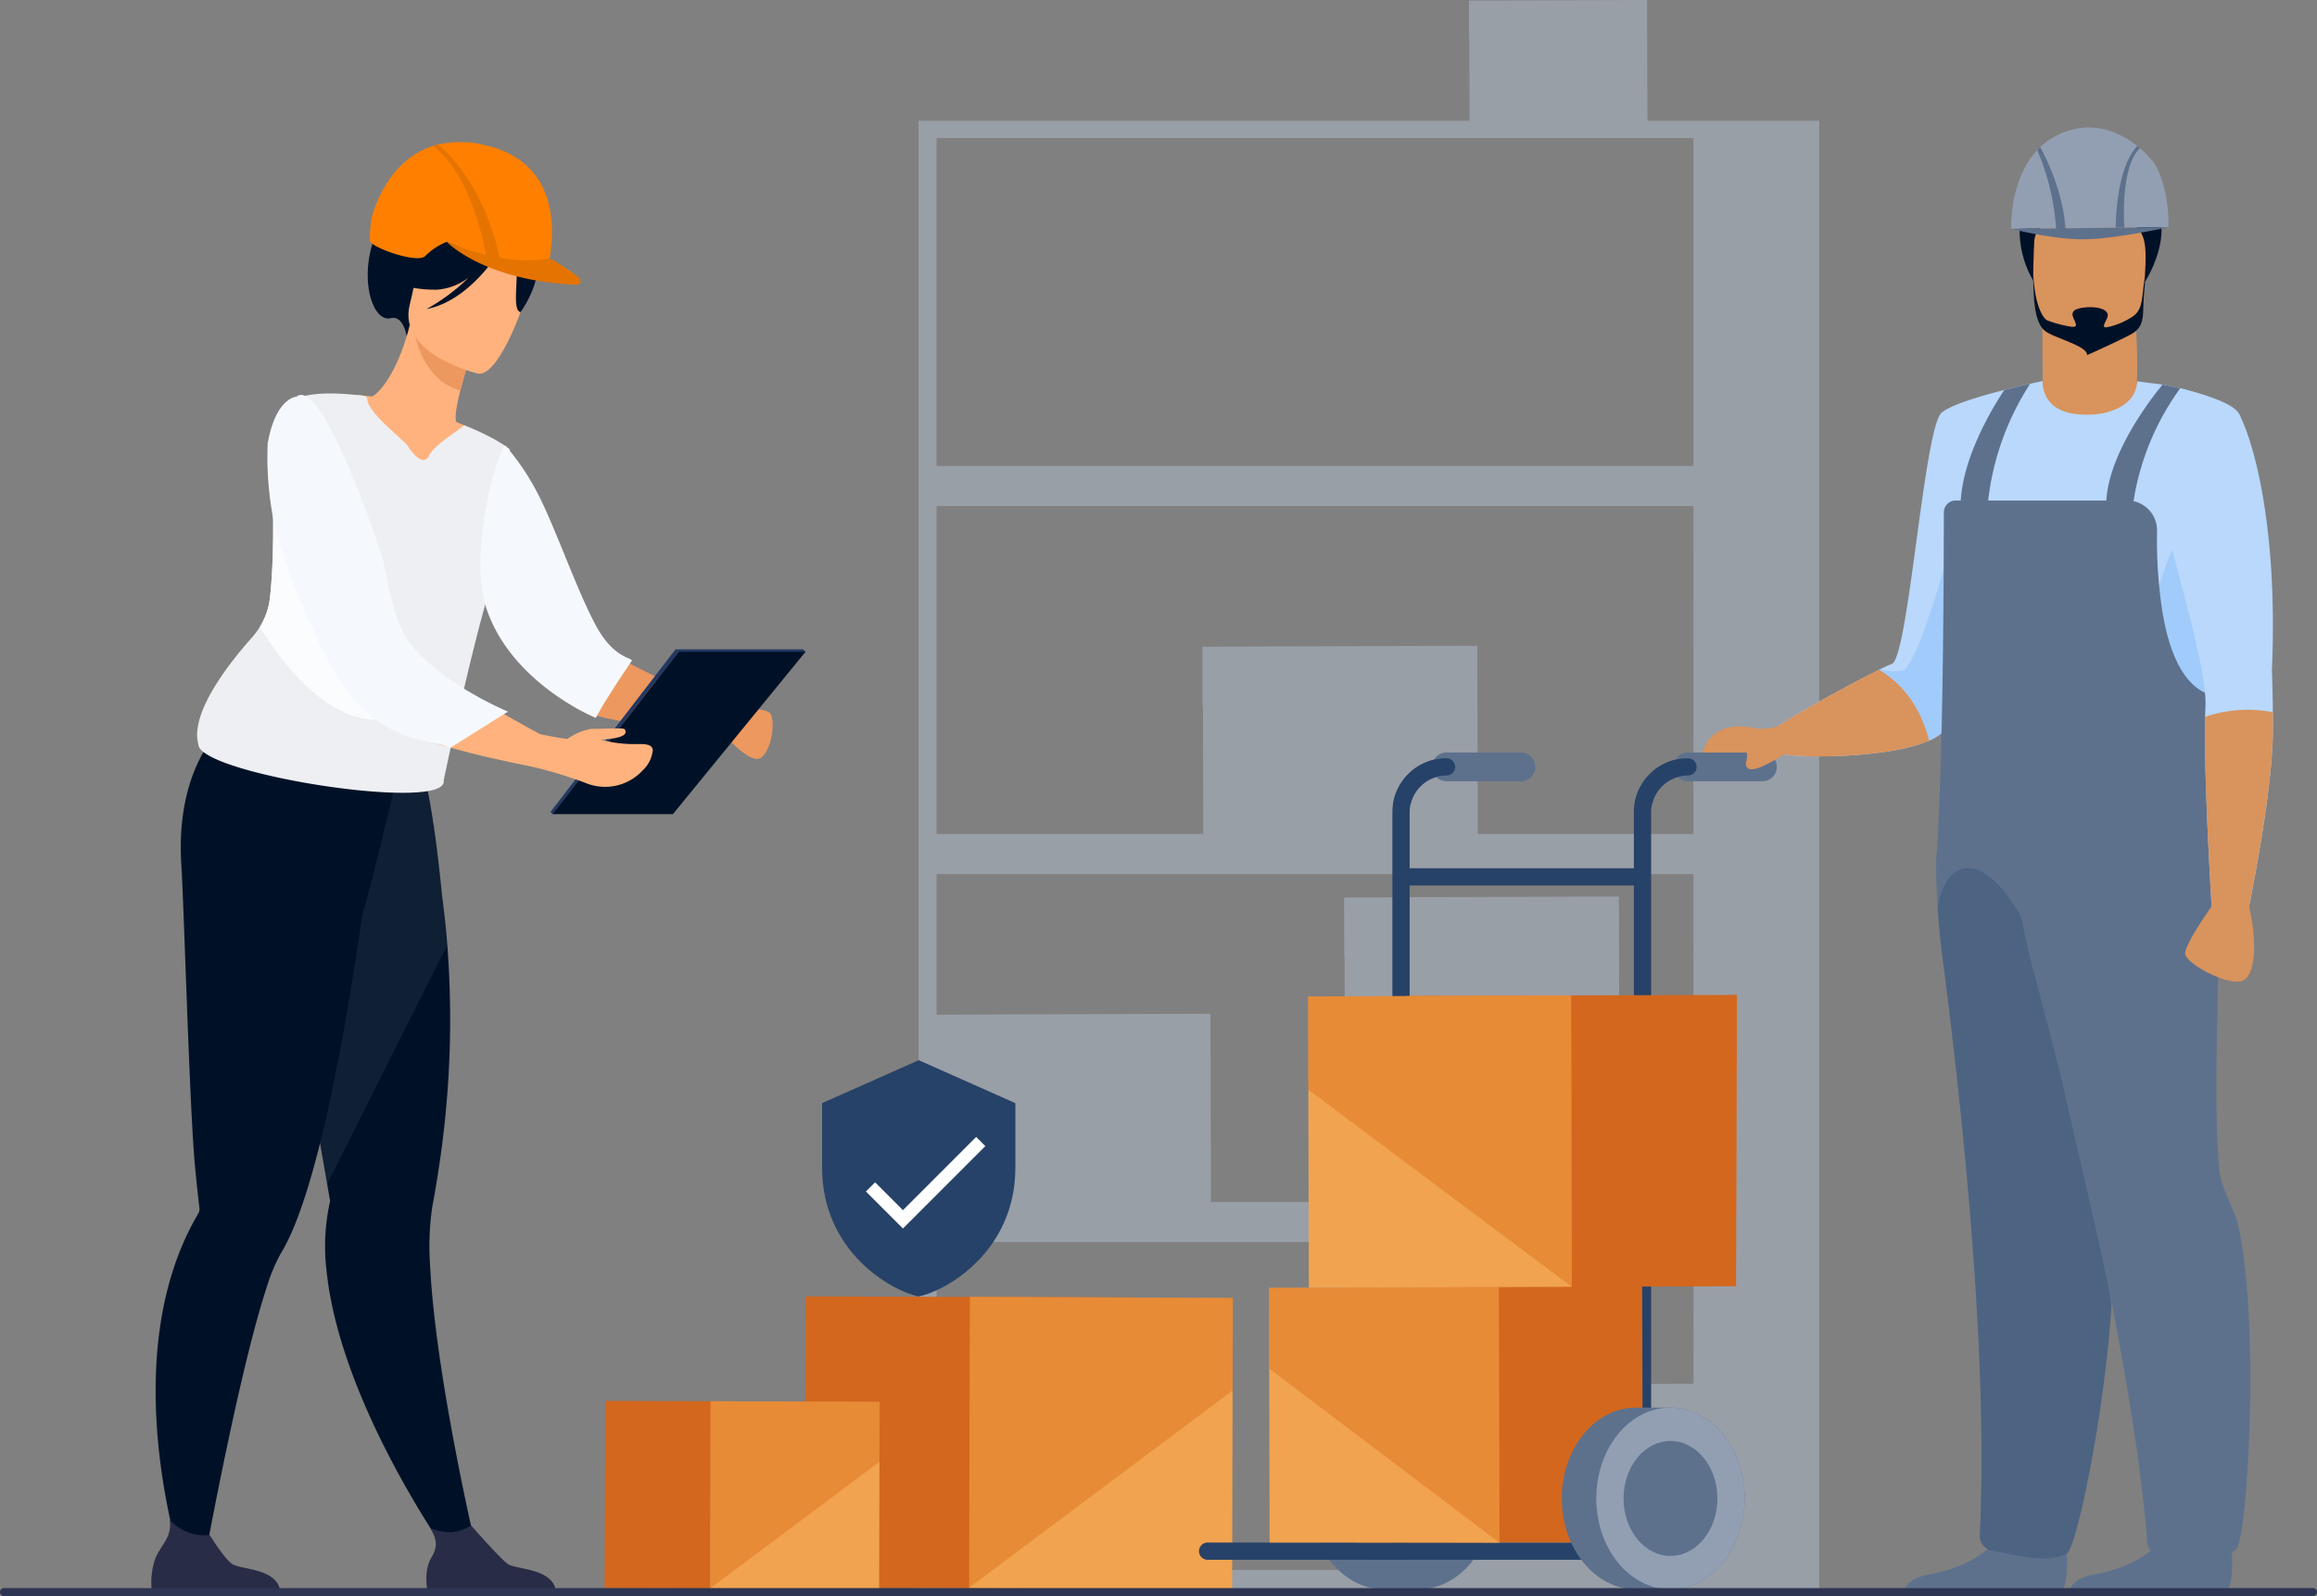 <?xml version="1.0" encoding="UTF-8"?>
<svg xmlns="http://www.w3.org/2000/svg" width="422.707" height="291.177" viewBox="0 0 422.707 291.177">
  <rect x="0" y="0" width="422.707" height="291.177" fill="#808080" stroke="none"/>
  <g id="Group_245451" data-name="Group 245451" transform="translate(-230.1 -306.03)">
    <path id="Path_99443" data-name="Path 99443" d="M1343.046,328.067h-11.675l-.068-22.037-24.953.077v.009l-7.487.029h-.051l.017,7.036.052.039.037,14.846H1198.4V595.872h144.65v.094h19.66v-267.9ZM1201.673,524.818v.488h0Zm138.1,33.669-38.168.118v.015l-11.554.044h-.079l.027,10.859.08.06.056,22.856h-88.457V532.615h138.1ZM1232.5,525.276l.135.03h-.135Zm107.265.03h-13.49l-.105-55.716-38.509.119v.015l-11.554.044h-.079l.027,10.859.069.052.068,44.6h11.575v.026h-36.023l-.094-34.331-38.509.119v.015l-11.471.044v-25.67h138.1Zm0-67.134h-39.344l-.106-34.331-38.509.119v.015l-11.554.044h-.079l.027,10.859.08.06.057,23.234h-48.667V398.349h138.1Zm0-67.133h-138.1V331.215h138.1Z" transform="translate(-800.716)" fill="#999fa7"></path>
    <g id="Group_245440" data-name="Group 245440" transform="translate(340.406 542.537)">
      <g id="Group_245438" data-name="Group 245438" transform="translate(36.531 0)">
        <rect id="Rectangle_20702" data-name="Rectangle 20702" width="53.152" height="59.931" transform="matrix(0.003, -1, 1, 0.003, 0, 53.152)" fill="#d3671e"></rect>
        <path id="Path_99444" data-name="Path 99444" d="M1290.467,1434.006l-47.979-.185-.131,53.152,47.979.185Z" transform="translate(-1212.391 -1433.729)" fill="#f1a34f"></path>
        <path id="Path_99445" data-name="Path 99445" d="M1241.863,1433.779l48.1.185-.042,16.9-48.193,36.067Z" transform="translate(-1211.897 -1433.696)" fill="#d86713" opacity="0.4"></path>
      </g>
      <g id="Group_245439" data-name="Group 245439" transform="translate(0 19.062)">
        <rect id="Rectangle_20703" data-name="Rectangle 20703" width="34.153" height="38.509" transform="translate(0 34.153) rotate(-89.823)" fill="#d3671e"></rect>
        <path id="Path_99446" data-name="Path 99446" d="M1048.085,1524.644l-30.83-.119-.084,34.153,30.83.119Z" transform="translate(-997.917 -1524.466)" fill="#f1a34f"></path>
        <path id="Path_99447" data-name="Path 99447" d="M1017.256,1524.525l30.909.119-.027,10.859-30.967,23.175Z" transform="translate(-997.917 -1524.466)" fill="#d86713" opacity="0.4"></path>
      </g>
    </g>
    <path id="Path_99448" data-name="Path 99448" d="M1572.057,1544.938a19.472,19.472,0,0,0-1.094-5.027q-.162-.447-.345-.879-.134-.317-.278-.625-.164-.35-.34-.689-.194-.371-.4-.729a15.854,15.854,0,0,0-2.394-3.145l-.01-.009q-.479-.484-1-.913c-.267-.223-.543-.431-.824-.631a12.781,12.781,0,0,0-1.244-.781c-.159-.087-.319-.172-.482-.252a11.407,11.407,0,0,0-4.357-1.177q-.346-.021-.7-.022H1552.3c-7.473,0-13.531,7.42-13.531,16.573s6.058,16.573,13.531,16.573h6.294q.35,0,.7-.022a11.412,11.412,0,0,0,4.357-1.177q.244-.12.482-.252a12.852,12.852,0,0,0,1.244-.781c.281-.2.556-.408.824-.631q.515-.429,1-.913l.01-.009a15.861,15.861,0,0,0,2.394-3.146q.209-.357.4-.729.177-.339.34-.689.144-.308.278-.625.183-.433.345-.879a19.469,19.469,0,0,0,1.094-5.028q.069-.836.07-1.694T1572.057,1544.938Z" transform="translate(-1069.683 -967.239)" fill="#5d718d"></path>
    <g id="Group_245444" data-name="Group 245444" transform="translate(257.707 331.95)">
      <g id="Group_245442" data-name="Group 245442" transform="translate(0 4.864)">
        <path id="Path_99450" data-name="Path 99450" d="M731.558,453.6l-10.216,8.006c-.479.748.548.789.1,1.71-4.151,8.521-1.367,17.631,2.147,16.711,2.254-.59,2.891,3.256,2.891,3.256l21.9-17.726S740.334,448.917,731.558,453.6Z" transform="translate(-679.889 -452.769)" fill="#001127"></path>
        <path id="Path_99451" data-name="Path 99451" d="M669.787,1108.919l-4.651,1.732s-20.2-28.017-22.688-52.667a37.45,37.45,0,0,1,.664-12.6s-.2-1.128-.543-3.121c-.16-.93-.357-2.05-.581-3.334-.657-3.763-1.561-8.911-2.594-14.774-2.377-13.491-5.456-30.737-7.848-43.415l1.253-.4,13.559-4.374,2.8-8.9,10.1-2.658s2.255,4.412,4.272,25.254c.372,2.734.71,5.749.965,9.018a178.469,178.469,0,0,1-.961,36.508q-.7,5.434-1.773,11.2a49.979,49.979,0,0,0-.387,11.065C662.39,1077.6,669.787,1108.919,669.787,1108.919Z" transform="translate(-610.494 -857.066)" fill="#001127"></path>
        <path id="Path_99452" data-name="Path 99452" d="M664.494,998.674,642.57,1042.26c-.16-.93-.357-2.05-.581-3.334-.657-3.763-1.561-8.911-2.594-14.774-2.377-13.491-5.456-30.737-7.848-43.415l1.253-.4,13.559-4.374,2.8-8.9,10.1-2.658s2.255,4.412,4.272,25.254C663.9,992.39,664.239,995.4,664.494,998.674Z" transform="translate(-610.494 -857.066)" fill="#fff" opacity="0.06"></path>
        <path id="Path_99453" data-name="Path 99453" d="M578.525,950.9l-.507-4.352c-8.5,2.258-31.222-6.311-31.222-6.311s-8.237,7.241-7.156,24.6c.528,8.472,1.492,44.47,2.5,55.123.364,3.861.683,6.608.813,7.706a.021.021,0,0,1,0,.011,1.519,1.519,0,0,1-.247.943,50.039,50.039,0,0,0-3.717,7.817c-9.885,26.341,1.522,58.779,1.522,58.779l2.96-1.193s6.491-36.1,11.766-52.049a31.6,31.6,0,0,1,2.54-6.1c2.293-3.7,4.421-9.749,6.353-16.942,3.651-13.6,6.59-31.29,8.545-44.945C572.948,973.994,578.525,950.9,578.525,950.9Z" transform="translate(-534.17 -837.969)" fill="#001127"></path>
        <path id="Path_99454" data-name="Path 99454" d="M1033.955,930.926c-1.83,1.619-6.687-3.942-7.356-4.681a.431.431,0,0,0-.07-.106l1.478-4.118s6.37-.246,7.426.81S1035.961,929.2,1033.955,930.926Z" transform="translate(-922.612 -823.557)" fill="#ed985f"></path>
        <path id="Path_99455" data-name="Path 99455" d="M845.234,740.7l-.634,4.259s-.282,0-.775-.035c-1.549-.106-5.314-.317-9.573-.775-6.406-.633-14.008-1.76-17.035-3.625-4.61-2.815-12.178-11.438-17.105-20.062a5.684,5.684,0,0,1-.352-.633c-2.569-4.576-4.364-9.116-4.5-12.741a18.193,18.193,0,0,1,.6-5.772,14.717,14.717,0,0,1,2.6-5.209,2.629,2.629,0,0,1,.493-.6,12.158,12.158,0,0,1,3.344-2.851c.845-.352,1.76.07,2.71,1.091v.035a16.134,16.134,0,0,1,2.429,3.59c.035.035.07.07.07.106.176.316.352.668.564,1.055a.889.889,0,0,1,.141.247q.581,1.214,1.162,2.534c4.329,9.432,8.94,23.722,12.776,27.981,1.654,1.83,9.222,5.42,15.24,8.1C841.714,739.289,845.234,740.7,845.234,740.7Z" transform="translate(-739.838 -642.232)" fill="#ed985f"></path>
        <path id="Path_99456" data-name="Path 99456" d="M713.326,620.223a26.471,26.471,0,0,1-9.793,2.293c-14.618.8-17.937-12.014-18.541-20.519a12.265,12.265,0,0,1,5.016-.634c1.037.057,2.119.163,3.011.273,1.789-.934,5-5.472,6.857-13.062l.63.292,10.548,4.959s-1.12,3.432-1.948,6.717c-.646,2.571-1.109,5.054-.721,5.749.832.338,1.329.55,1.329.55a.034.034,0,0,0,0,.012A72.39,72.39,0,0,1,713.326,620.223Z" transform="translate(-652.727 -560.084)" fill="#ffb27d"></path>
        <path id="Path_99457" data-name="Path 99457" d="M626.941,676.931c-.11.292-.232.577-.365.87-3.7,7.974-10.556,41-10.556,41,.976,5.938-44.63-1.166-44.748-6.573-1.606-5.734,5.7-14.945,9.819-19.566a13.1,13.1,0,0,0,1.382-1.86,12.97,12.97,0,0,0,1.868-5.453c.809-7.665.5-14.848.569-19.216h0c.805-.6,1.583-1.147,2.309-1.671a20.605,20.605,0,0,0,2.81-2.331,4.25,4.25,0,0,0,1.347-2.654,14.09,14.09,0,0,0-.057-2.225c-.034-.353-.08-.706-.133-1.059a30.169,30.169,0,0,0-2.119-7.074c3.922-1.587,10.9-.642,10.9-.642s2.112.007,2.108.642c-.023,2.548,6.606,7.46,7.422,8.7,1.021,1.542,2.9,3.753,3.891,1.661.972-2.058,6.389-5.145,6.29-5.509a.033.033,0,0,1,0-.012c6.257,2.457,8.494,4.519,8.494,4.519C624.4,660.923,629.857,669.2,626.941,676.931Z" transform="translate(-562.685 -607.201)" fill="#edeff2"></path>
        <path id="Path_99458" data-name="Path 99458" d="M769.491,594.939s-1.122,3.429-1.948,6.717c-6.165-1.72-8.038-8.2-8.6-11.675Z" transform="translate(-711.162 -561.194)" fill="#ed985f"></path>
        <path id="Path_99459" data-name="Path 99459" d="M767.5,529.873s-14.751-3.414-12.484-12.567,1.89-15.759,11.4-13.966,10.472,5.737,10.458,8.976S771.4,530.525,767.5,529.873Z" transform="translate(-707.875 -492.497)" fill="#ffb27d"></path>
        <path id="Path_99460" data-name="Path 99460" d="M763.743,497.784c-1.586-3.318-3.452-3.141-4.62-2.553-6.931-6.413-17.436-3.19-17.436-3.19-2.617,6.321-4.581,10.92-4.581,10.92s2.266,2.32,8.834,2.269a10.812,10.812,0,0,0,5.859-2.206,35.325,35.325,0,0,1-7.691,5.737c8.221-1.573,13.735-11.092,14.3-12.1a11.869,11.869,0,0,1,2.141,5.067c.152,2.512-.712,7.392.727,7.577C761.275,509.3,766.121,502.76,763.743,497.784Z" transform="translate(-693.907 -483.163)" fill="#001127"></path>
        <path id="Path_99461" data-name="Path 99461" d="M833.361,696.39a44.873,44.873,0,0,1,6.791,10.562c2.969,6.243,6.466,16.214,9.713,22.255,3.16,5.879,6.417,5.865,6.6,6.412,0,0-4.74,6.924-6.6,10.467,0,0-15.23-6.168-19.9-19.8C826.431,715.956,832.114,696.758,833.361,696.39Z" transform="translate(-768.777 -645.905)" fill="#f5f9fe"></path>
        <path id="Path_99462" data-name="Path 99462" d="M646.787,760.189c-9-.1-16.612-9.435-21.267-16.9a12.969,12.969,0,0,0,1.868-5.453c.809-7.665.5-14.848.569-19.216h0c.805-.6,1.583-1.146,2.309-1.671a20.61,20.61,0,0,0,2.81-2.331C640.442,727.067,658.983,760.318,646.787,760.189Z" transform="translate(-605.731 -659.684)" fill="#fafcfe"></path>
        <path id="Path_99463" data-name="Path 99463" d="M554.746,1640.751H531.322a12.864,12.864,0,0,1,.662-6.279c1.173-2.6,3.009-3.78,2.569-6.924a8.436,8.436,0,0,0,7.3,2.793c.415.673,2.678,4.273,4.065,5.269C547.449,1636.71,554.275,1636.318,554.746,1640.751Z" transform="translate(-531.193 -1381.091)" fill="#292c46"></path>
        <path id="Path_99464" data-name="Path 99464" d="M794.034,1644.707H770.61s-.875-3.736.662-6.279c1.361-2.249.839-3.531-.169-5.392a9.108,9.108,0,0,0,3.945.743,8.257,8.257,0,0,0,3.484-1.226c1.008,1.149,5.325,6.042,6.674,7.011C786.737,1640.665,793.563,1640.273,794.034,1644.707Z" transform="translate(-720.187 -1385.046)" fill="#292c46"></path>
        <g id="Group_245441" data-name="Group 245441" transform="translate(72.834 87.676)">
          <path id="Path_99465" data-name="Path 99465" d="M901.161,870.693l-22.792,29.648.338.414,23.116-29.705Z" transform="translate(-878.369 -870.693)" fill="#233862"></path>
          <path id="Path_99466" data-name="Path 99466" d="M903.052,872.667h23.13l-24.213,29.648H879.98Z" transform="translate(-879.642 -872.252)" fill="#001127"></path>
        </g>
        <path id="Path_99467" data-name="Path 99467" d="M702.634,716.22c-.064-1.18-1.62-1.126-2.8-1.131a22.753,22.753,0,0,1-6.765-.82s5.649-.081,4.448-1.866c-.219-.325-3.026-.079-6.161-.079a10.924,10.924,0,0,0-4.3,1.843c-2.271-.3-4.337-.74-5-.884h0c-1.549-.845-3.414-1.865-5.385-2.992a157.6,157.6,0,0,1-13.938-8.658,17.043,17.043,0,0,1-4.329-3.907,48.452,48.452,0,0,1-2.957-6.863c-.563-1.549-1.161-3.238-1.76-5.033-1.056-2.957-2.112-6.16-3.2-9.362-1.971-5.843-4.083-11.721-6.089-16.261a31.957,31.957,0,0,0-3.766-6.652c-.95-1.162-1.865-1.76-2.745-1.619-.141.035-.247.07-.352.105,0,0-5.068,1.408-5.139,11.614a15.56,15.56,0,0,0,.035,1.8,37.809,37.809,0,0,0,.95,6.37,96.293,96.293,0,0,0,4.012,13.375c.493,1.267.985,2.569,1.513,3.871,3.8,9.433,8.693,18.232,12.811,21.223a4.272,4.272,0,0,0,.493.352,37.038,37.038,0,0,0,7.18,3.2c4.153,1.409,9.081,2.675,13.48,3.731h.035c2.569.563,4.928,1.091,6.9,1.478,0,0,.323.081.9.2l.262.051a78.611,78.611,0,0,1,9.327,2.851,9.33,9.33,0,0,0,10.488-2.253A5.851,5.851,0,0,0,702.634,716.22Z" transform="translate(-611.148 -610.137)" fill="#ffb27d"></path>
        <path id="Path_99468" data-name="Path 99468" d="M676.227,709.084l-10.846,6.789c0-.93-3.757-.854-8.58-2.734a23.489,23.489,0,0,1-9.242-6.79c-6.254-8.233-12.094-24.5-13.49-29.343a60.362,60.362,0,0,1-1.686-16.828c1.462-8.421,5.272-8.559,5.272-8.559.631-.559,2.11-.8,4.611,3.118,3.042,4.758,7.646,15.729,11.016,26.168.813,2.516,1.633,11.72,5.593,16.391C664.875,704.374,676.227,709.084,676.227,709.084Z" transform="translate(-611.154 -610.041)" fill="#f5f9fe"></path>
      </g>
      <g id="Group_245443" data-name="Group 245443" transform="translate(39.844)">
        <path id="Path_99469" data-name="Path 99469" d="M742.192,430.153a18.464,18.464,0,0,0-8.6-.122c-.237.058-.473.122-.7.192h0c-9.164,2.74-11.471,13.356-11.471,13.356a27.671,27.671,0,0,0-.286,3.989c.1,1.206,8.827,4.318,10.149,2.769a11.59,11.59,0,0,1,3.882-2.558s8.935,3.8,9.537,4.058c2.022.852,8.575,1.751,8.575,1.751C753.489,453.009,759.2,434.047,742.192,430.153Z" transform="translate(-721.115 -429.583)" fill="#ff8000"></path>
        <path id="Path_99470" data-name="Path 99470" d="M802.893,455.834a32.894,32.894,0,0,0-5.385-3.551,26.175,26.175,0,0,1-9.118-.152c-.818-4.04-3.79-14.284-11.226-20.624l-.064-.057c-.3.135-.436.159-.639.248h0a2.01,2.01,0,0,0-.206.1c6.282,4.713,8.891,15.792,9.663,19.836a43.108,43.108,0,0,1-7.184-2.381s6.653,7.084,23.691,7.848A.721.721,0,0,0,802.893,455.834Z" transform="translate(-764.686 -431.058)" fill="#e57300"></path>
      </g>
      <path id="Path_99471" data-name="Path 99471" d="M987.012,870.693h23.261l.487.414h-23.13Z" transform="translate(-891.385 -778.152)" fill="#233862"></path>
    </g>
    <path id="Path_99472" data-name="Path 99472" d="M1659.361,1525.206h-41.886a1.575,1.575,0,0,1,0-3.147h41.886a1.575,1.575,0,0,1,0,3.147Z" transform="translate(-1130.695 -960.918)" fill="#2b478b"></path>
    <path id="Path_99473" data-name="Path 99473" d="M1658.1,1294.206H1615.38a1.574,1.574,0,0,1,0-3.147H1658.1a1.574,1.574,0,0,1,0,3.147Z" transform="translate(-1129.015 -778.379)" fill="#2b478b"></path>
    <g id="Group_245447" data-name="Group 245447" transform="translate(540.016 329.291)">
      <path id="Path_99474" data-name="Path 99474" d="M1938.75,705.47c2.535.586,13.986.725,22.028-1.082a24.579,24.579,0,0,0,4.475-1.4,6.908,6.908,0,0,0,3.24-2.447c.909-1.514,2.572-6.7,4.527-13.495,5.385-18.723,12.963-49.662,12.963-49.662s-15.217,3.106-18.436,5.757-6.064,44.707-9.093,45.843c-.446.168-1.216.52-2.2,1.006-.048.023-.1.048-.145.071-.588.29-1.25.625-1.966.995-6.283,3.228-16.68,9.045-17.757,10.338C1934.962,703.1,1935.056,704.617,1938.75,705.47Z" transform="translate(-1923.226 -591.133)" fill="#b9d8fb"></path>
      <path id="Path_99475" data-name="Path 99475" d="M2090.037,661.331a12.014,12.014,0,0,1,.2-2.151c1.958-10.767,17.527-21.792,17.834-21.792l0,.224c0,1.645,2.594,4.683,6.59,4.944,4.74.31,10.59-2.394,10.59-5.125.029,0,2.663.356,3.555.456,3.8.432,11.381,2.484,14.629,4.939,3.089,2.333-1.276,17.044-3.979,27.461-1.145,4.407-1.989,8.045-1.85,9.656.068.787.776,11.48,1.407,21.153.523,7.979.994,15.262,1.009,15.72.034.906-4.473,4.08-12.04,6.479a59.1,59.1,0,0,1-6,1.557,63.809,63.809,0,0,1-13.057,1.3c-1.563-.006-3.043-.085-4.441-.225C2093.677,724.863,2089.975,712.545,2090.037,661.331Z" transform="translate(-2045.316 -591.133)" fill="#b9d8fb"></path>
      <path id="Path_99476" data-name="Path 99476" d="M2192.972,586.546a91.63,91.63,0,0,0-.543-13.393l-16.691,2.728s-.018,5.1.055,10.748c-.01,0-.454,5.242,6,6.01S2193.146,590.593,2192.972,586.546Z" transform="translate(-2113.036 -540.374)" fill="#d9935c"></path>
      <path id="Path_99477" data-name="Path 99477" d="M2083.324,1634.236c2.1-1.292.865-10.864.865-10.864s-9.83-7.8-11.155-1.8-9.278,8.733-13.808,9.485c-3.127.519-4.281,2.136-4.578,3.163Z" transform="translate(-2017.352 -1367.052)" fill="#5d718d"></path>
      <path id="Path_99478" data-name="Path 99478" d="M2264.215,768.21c0,16.007,7.757,11.693,12.44,7.371-.631-9.673-1.074-43.934-1.074-43.934S2264.215,745.286,2264.215,768.21Z" transform="translate(-2182.953 -665.617)" fill="#0075f4" opacity="0.13"></path>
      <path id="Path_99479" data-name="Path 99479" d="M2024.225,794.625c.31,2.245,3.856,8.781,6.638,13.327a24.579,24.579,0,0,0,4.475-1.4,6.909,6.909,0,0,0,3.24-2.447c.909-1.514,2.572-6.7,4.527-13.495-1.447-8.366-2.822-16.626-2.822-16.626l-.427-5.541c0,.426-6.487,24.77-9.425,25.339a10.422,10.422,0,0,1-4.095-.227c-.048.023-.1.048-.145.071C2025.6,793.92,2024.941,794.255,2024.225,794.625Z" transform="translate(-1993.311 -694.698)" fill="#0075f4" opacity="0.13"></path>
      <path id="Path_99480" data-name="Path 99480" d="M2226.967,1634.236c2.1-1.292.865-10.864.865-10.864s-9.83-7.8-11.155-1.8-9.278,8.733-13.808,9.485c-3.127.519-4.263,2.136-4.56,3.163Z" transform="translate(-2130.875 -1367.052)" fill="#5d718d"></path>
      <path id="Path_99481" data-name="Path 99481" d="M2178.886,476.372s11.143-17.568-10.253-18.731c0,0-8.025.945-9.842-.872,0,0-6.224,9.46-.411,19.6S2178.886,476.372,2178.886,476.372Z" transform="translate(-2097.361 -448.406)" fill="#001127"></path>
      <path id="Path_99482" data-name="Path 99482" d="M2169.9,514.556c1.622,1.276,6.377,2.543,7.752,2.692,0,0,7.052-1.572,8.333-2.346,1.985-1.2,1.857-3.639,1.959-7.026.122-4.008.526-7.156.078-9.467-.531-2.764-2.284-4.337-7.191-4.764-9.008-.782-12.76,1.474-12.917,4.494-.041.811-.079,1.584-.1,2.316C2167.45,509.873,2168.194,513.213,2169.9,514.556Z" transform="translate(-2106.703 -477.422)" fill="#d9935c"></path>
      <path id="Path_99483" data-name="Path 99483" d="M2167.729,541.411c.087,5.456,1.559,8.685,2.625,9.093a22.534,22.534,0,0,0,4.178,1.116c.507.06.993.043.988-.245-.017-.861-1.167-1.922-.312-2.683.9-.8,5.707-1.069,6.094.675.189.85-1.362,2.352-.3,2.386.323-.055.639-.117.941-.2a14.033,14.033,0,0,0,3.706-1.635c1.985-1.2,1.855-3.048,2.295-6.408.284-2.173.284-1,0,2.229-.3,3.375.284,5.541-1.959,7.026-1.248.826-8.437,4.056-8.437,4.056.1-1.711-6.026-3.126-7.648-4.4C2168.395,551.241,2167.639,548.5,2167.729,541.411Z" transform="translate(-2106.703 -515.291)" fill="#001127"></path>
      <path id="Path_99484" data-name="Path 99484" d="M2134.7,798.9c.034.907-4.472,4.081-12.04,6.479-.609.195-1.241.381-1.89.562a.022.022,0,0,0-.016.019c-.706,8.282-2.617,19.983-4.341,31.274v0c-.447,2.927-.878,5.825-1.276,8.63a171.7,171.7,0,0,0-1.923,19.053v.051c-.037,2.233,1.847,7.806,1.989,9.093.088.787.159,1.62.21,2.492a101.2,101.2,0,0,1-.159,12.006c-1.236,19.2-6.308,43.761-8.118,44.806-3.6,2.08-10.145,0-13.472-.489a2.75,2.75,0,0,1-2.41-2.768c1.625-31.86-3.043-76.232-6.533-103.508q-.137-1.066-.27-2.091c-.418-3.217-.694-6.22-.867-8.928-.159-2.376-.236-4.532-.27-6.4-.009-.582-.015-1.14-.017-1.665-.008-1.708,1.35-12.887,1.412-64.1h0a2.16,2.16,0,0,1,2.153-2.151h31.319a5.428,5.428,0,0,1,5.424,5.5,87.289,87.289,0,0,0,.94,14.567c1.156,7.111,3.632,13.754,8.741,15.353a.02.02,0,0,1,.012.01c.023.052.163.363.387.881a.02.02,0,0,1,0,.008q.073,1.929.162,3.929c.011.267.023.537.037.807.006.159.014.315.023.475.011.27.026.543.04.816.02.449.042.9.068,1.358.02.358.04.716.06,1.077q.056,1.04.125,2.1c.011.227.026.452.042.682.06.915.122,1.844.193,2.779.02.287.042.574.066.864.008.139.02.278.031.418.028.367.057.733.088,1.1.031.389.066.781.1,1.177C2134.852,796.607,2134.667,797.888,2134.7,798.9Z" transform="translate(-2039.995 -673.214)" fill="#5d718d"></path>
      <path id="Path_99485" data-name="Path 99485" d="M2116.341,1141.116c-1.236,19.2-6.308,43.761-8.118,44.806-3.6,2.08-10.145,0-13.472-.489a2.75,2.75,0,0,1-2.41-2.768c1.625-31.86-3.043-76.232-6.533-103.508q-.137-1.066-.27-2.091c-.418-3.217-.694-6.22-.867-8.928,1.659-10.815,11.025-11.395,19.519,10.977C2103.138,1086.537,2116.622,1136.717,2116.341,1141.116Z" transform="translate(-2041.076 -925.772)" fill="#274268" opacity="0.29"></path>
      <path id="Path_99486" data-name="Path 99486" d="M2187.336,1055.941c.258,2.219,2.855,7.5,3.167,8.753,4.294,17.269,1.922,58.214-.207,59.851-3.294,2.534-10.059,1.33-13.42,1.285a2.747,2.747,0,0,1-2.751-2.426c-2.64-32.624-13.581-77.432-20.617-103.791a123.71,123.71,0,0,1-4.044-23.04s32.883-20.147,36.438-9.141C2189.049,997.171,2185.353,1038.9,2187.336,1055.941Z" transform="translate(-2092.275 -865.142)" fill="#5d718d"></path>
      <g id="Group_245446" data-name="Group 245446" transform="translate(57.011 0)">
        <path id="Path_99487" data-name="Path 99487" d="M2153.179,421.227q.34-.383.721-.742a12.794,12.794,0,0,1,3.917-2.546c5.733-2.391,10.488-.184,13.459,2.077.293.221.568.444.824.665a17.29,17.29,0,0,1,2.518,2.6s2.784,3.8,2.691,11.806l-28.682.307S2148.208,426.742,2153.179,421.227Z" transform="translate(-2148.621 -416.905)" fill="#929fb2"></path>
        <g id="Group_245445" data-name="Group 245445" transform="translate(0.009 3.372)">
          <path id="Path_99488" data-name="Path 99488" d="M2241.064,447.868l-1.576.018c-.033-.457.045-10.867,3.927-14.908a5.769,5.769,0,0,1,.488.4C2240.216,436.94,2241.056,447.76,2241.064,447.868Z" transform="translate(-2220.431 -432.978)" fill="#5d718d"></path>
          <path id="Path_99489" data-name="Path 99489" d="M2156.833,448.788a44.1,44.1,0,0,0-3.427-14.261,6.456,6.456,0,0,1,.529-.557c.457.787,4.2,7.722,4.593,14.8l18.817-.2s-9.535,2.138-15.289,2.21-13.393-1.9-13.393-1.9Z" transform="translate(-2148.663 -433.762)" fill="#5d718d"></path>
        </g>
      </g>
      <path id="Path_99490" data-name="Path 99490" d="M2241.584,640.5s-9.691,11.289-10.26,21.14l4.937.262a47.468,47.468,0,0,1,8.537-20.728s-1.141-.276-1.521-.352C2242.771,640.72,2241.584,640.5,2241.584,640.5Z" transform="translate(-2156.963 -593.59)" fill="#5d718d"></path>
      <path id="Path_99491" data-name="Path 99491" d="M2117.336,639.759a49.369,49.369,0,0,0-7.687,21.508l-4.983-.086c.409-7.743,5.274-16.261,7.959-20.3C2112.625,640.886,2116.074,640.015,2117.336,639.759Z" transform="translate(-2056.876 -593.006)" fill="#5d718d"></path>
      <path id="Path_99492" data-name="Path 99492" d="M2284.98,703.642c-.245,11.56,1.2,34.579,1.2,34.579H2293c3.22-16.2,4.356-26.617,4.356-32.3q0-1.679-.015-3.126c-.042-4.853-.173-7.672-.173-7.672,1.279-29.408-4.595-45.133-6.439-47.3s-10.287-4.112-10.287-4.112a115.981,115.981,0,0,0-3.924,14.66c-1.137,6.536,8.939,34,8.525,43.383C2285.014,702.341,2284.995,702.972,2284.98,703.642Z" transform="translate(-2192.602 -596.131)" fill="#b9d8fb"></path>
      <path id="Path_99493" data-name="Path 99493" d="M2304.7,959.1s-1.441-23.02-1.2-34.579a24.168,24.168,0,0,1,12.358-.847q.013,1.445.015,3.126c0,5.683-1.136,16.1-4.356,32.3,1.421,5.967,1.326,12.408-1.137,13.545s-10.608-3.126-10.514-5.02S2304.7,959.1,2304.7,959.1Z" transform="translate(-2211.131 -817.008)" fill="#d9935c"></path>
      <path id="Path_99494" data-name="Path 99494" d="M1877.131,905.025c.665-2.438,1.159-3.789,2.837-4.973,2.439-1.721,5.334-1.255,7.491-.876a8.285,8.285,0,0,0,4.1-.541c3.821-2.547,13.413-7.8,18.189-10.152,3.259,1.89,7.263,5.629,9.147,12.926-7.351,3.243-23.44,3.185-26.5,2.478,0,0-2.836,2.061-4.993,2.251a7.509,7.509,0,0,1-2.81-.488,3.82,3.82,0,0,0-4.233,1.345,3.179,3.179,0,0,1-2.74,1.294C1876.738,908.289,1876.713,906.56,1877.131,905.025Z" transform="translate(-1876.868 -789.551)" fill="#d9935c"></path>
    </g>
    <path id="Path_99495" data-name="Path 99495" d="M1633.473,1111.616h-50.8c-.869,0-2.815-.7-2.815-1.573s6.535-1.573,7.4-1.573h43.068V975.255a9.874,9.874,0,0,1,9.863-9.863H1651.2a1.573,1.573,0,0,1,0,3.147h-11.011a6.724,6.724,0,0,0-6.716,6.716Z" transform="translate(-1102.148 -521.034)" fill="#274268"></path>
    <path id="Path_99496" data-name="Path 99496" d="M1480.7,1111.616h-36.853a1.573,1.573,0,0,1,0-3.147h33.706V975.255a9.874,9.874,0,0,1,9.863-9.863h11.011a1.573,1.573,0,1,1,0,3.147h-11.011a6.723,6.723,0,0,0-6.716,6.716Z" transform="translate(-993.43 -521.034)" fill="#274268"></path>
    <path id="Path_99497" data-name="Path 99497" d="M1659.138,1064.206h-42.032a1.575,1.575,0,0,1,0-3.147h42.032a1.575,1.575,0,0,1,0,3.147Z" transform="translate(-1130.398 -596.631)" fill="#274268"></path>
    <path id="Path_99498" data-name="Path 99498" d="M1871.172,965.637h-13.6a2.622,2.622,0,1,1,0-5.245h13.6a2.622,2.622,0,0,1,0,5.245Z" transform="translate(-1319.533 -517.083)" fill="#5d718d"></path>
    <path id="Path_99499" data-name="Path 99499" d="M1830.7,965.392a9.878,9.878,0,0,0-9.758,8.427h3.2a6.726,6.726,0,0,1,6.56-5.28,1.573,1.573,0,1,0,0-3.147Z" transform="translate(-1292.657 -521.034)" fill="#274268"></path>
    <path id="Path_99500" data-name="Path 99500" d="M1661.172,965.637h-13.6a2.622,2.622,0,1,1,0-5.245h13.6a2.622,2.622,0,0,1,0,5.245Z" transform="translate(-1153.589 -517.083)" fill="#5d718d"></path>
    <path id="Path_99501" data-name="Path 99501" d="M1620.7,965.392a9.877,9.877,0,0,0-9.757,8.427h3.2a6.726,6.726,0,0,1,6.56-5.28,1.573,1.573,0,0,0,0-3.147Z" transform="translate(-1126.714 -521.034)" fill="#274268"></path>
    <g id="Group_245448" data-name="Group 245448" transform="translate(461.609 539.987)">
      <path id="Path_99502" data-name="Path 99502" d="M1578.02,1422.145l52.365-.922.146,47.446h-52.368Z" transform="translate(-1562.307 -1421.224)" fill="#d3671e"></path>
      <path id="Path_99503" data-name="Path 99503" d="M1503.125,1425.394l41.924-.161.115,46.634-41.924-.028Z" transform="translate(-1503.125 -1424.391)" fill="#f1a34f"></path>
      <path id="Path_99504" data-name="Path 99504" d="M1545.049,1425.232l-41.924.161.036,14.7,42,31.775Z" transform="translate(-1503.125 -1424.391)" fill="#d86713" opacity="0.4"></path>
    </g>
    <g id="Group_245449" data-name="Group 245449" transform="translate(515.031 562.82)">
      <path id="Path_99505" data-name="Path 99505" d="M1777.6,1530.059H1771.3c-7.473,0-13.531,7.42-13.531,16.573s6.058,16.573,13.531,16.573h6.294c7.473,0,13.531-7.42,13.531-16.573S1785.069,1530.059,1777.6,1530.059Z" transform="translate(-1757.77 -1530.059)" fill="#5d718d"></path>
      <ellipse id="Ellipse_1293" data-name="Ellipse 1293" cx="13.531" cy="16.573" rx="13.531" ry="16.573" transform="translate(6.294 0)" fill="#929fb2"></ellipse>
      <path id="Path_99506" data-name="Path 99506" d="M1828.576,1569.548c0,5.793-3.835,10.49-8.564,10.49s-8.564-4.7-8.564-10.49,3.834-10.49,8.564-10.49S1828.576,1563.755,1828.576,1569.548Z" transform="translate(-1800.186 -1552.975)" fill="#5d718d"></path>
    </g>
    <g id="Group_245450" data-name="Group 245450" transform="translate(468.747 487.539)">
      <path id="Path_99507" data-name="Path 99507" d="M1622.862,1171.4l60.261-.185-.166,53.152-59.931.185Z" transform="translate(-1604.881 -1171.22)" fill="#d3671e"></path>
      <path id="Path_99508" data-name="Path 99508" d="M1537.151,1171.845l47.979-.185.131,53.152-47.979.185Z" transform="translate(-1537.151 -1171.568)" fill="#f1a34f"></path>
      <path id="Path_99509" data-name="Path 99509" d="M1585.13,1171.66l-47.979.185.042,16.993,48.068,35.974Z" transform="translate(-1537.151 -1171.568)" fill="#d86713" opacity="0.4"></path>
    </g>
    <path id="Path_99510" data-name="Path 99510" d="M1920.773,957.93s-5.1,3.475-6.454,2.619.944-2.8-1.224-3.5S1920.773,957.93,1920.773,957.93Z" transform="translate(-1365.232 -514.303)" fill="#d9935c"></path>
    <path id="Rectangle_20704" data-name="Rectangle 20704" d="M.732,0H421.975a.732.732,0,0,1,.732.732v0a.732.732,0,0,1-.732.732H.732A.732.732,0,0,1,0,.732v0A.732.732,0,0,1,.732,0Z" transform="translate(230.1 595.743)" fill="#2e3552"></path>
    <g id="Group_245452" data-name="Group 245452" transform="translate(0.08 -11024.559)">
      <path id="icons8_shield" d="M20.63,1,3,8.836V20.589C3,35.927,15.613,43.089,20.63,44.1c5.017-1.007,17.63-8.169,17.63-23.507V8.836Z" transform="translate(377 11523)" fill="#274268"></path>
      <path id="icons8_Done" d="M23.4,5.293,10.044,18.652,4.966,13.574,3.293,15.247,10.044,22,25.076,6.966Z" transform="translate(384.707 11532.707)" fill="#fff"></path>
    </g>
  </g>
</svg>
